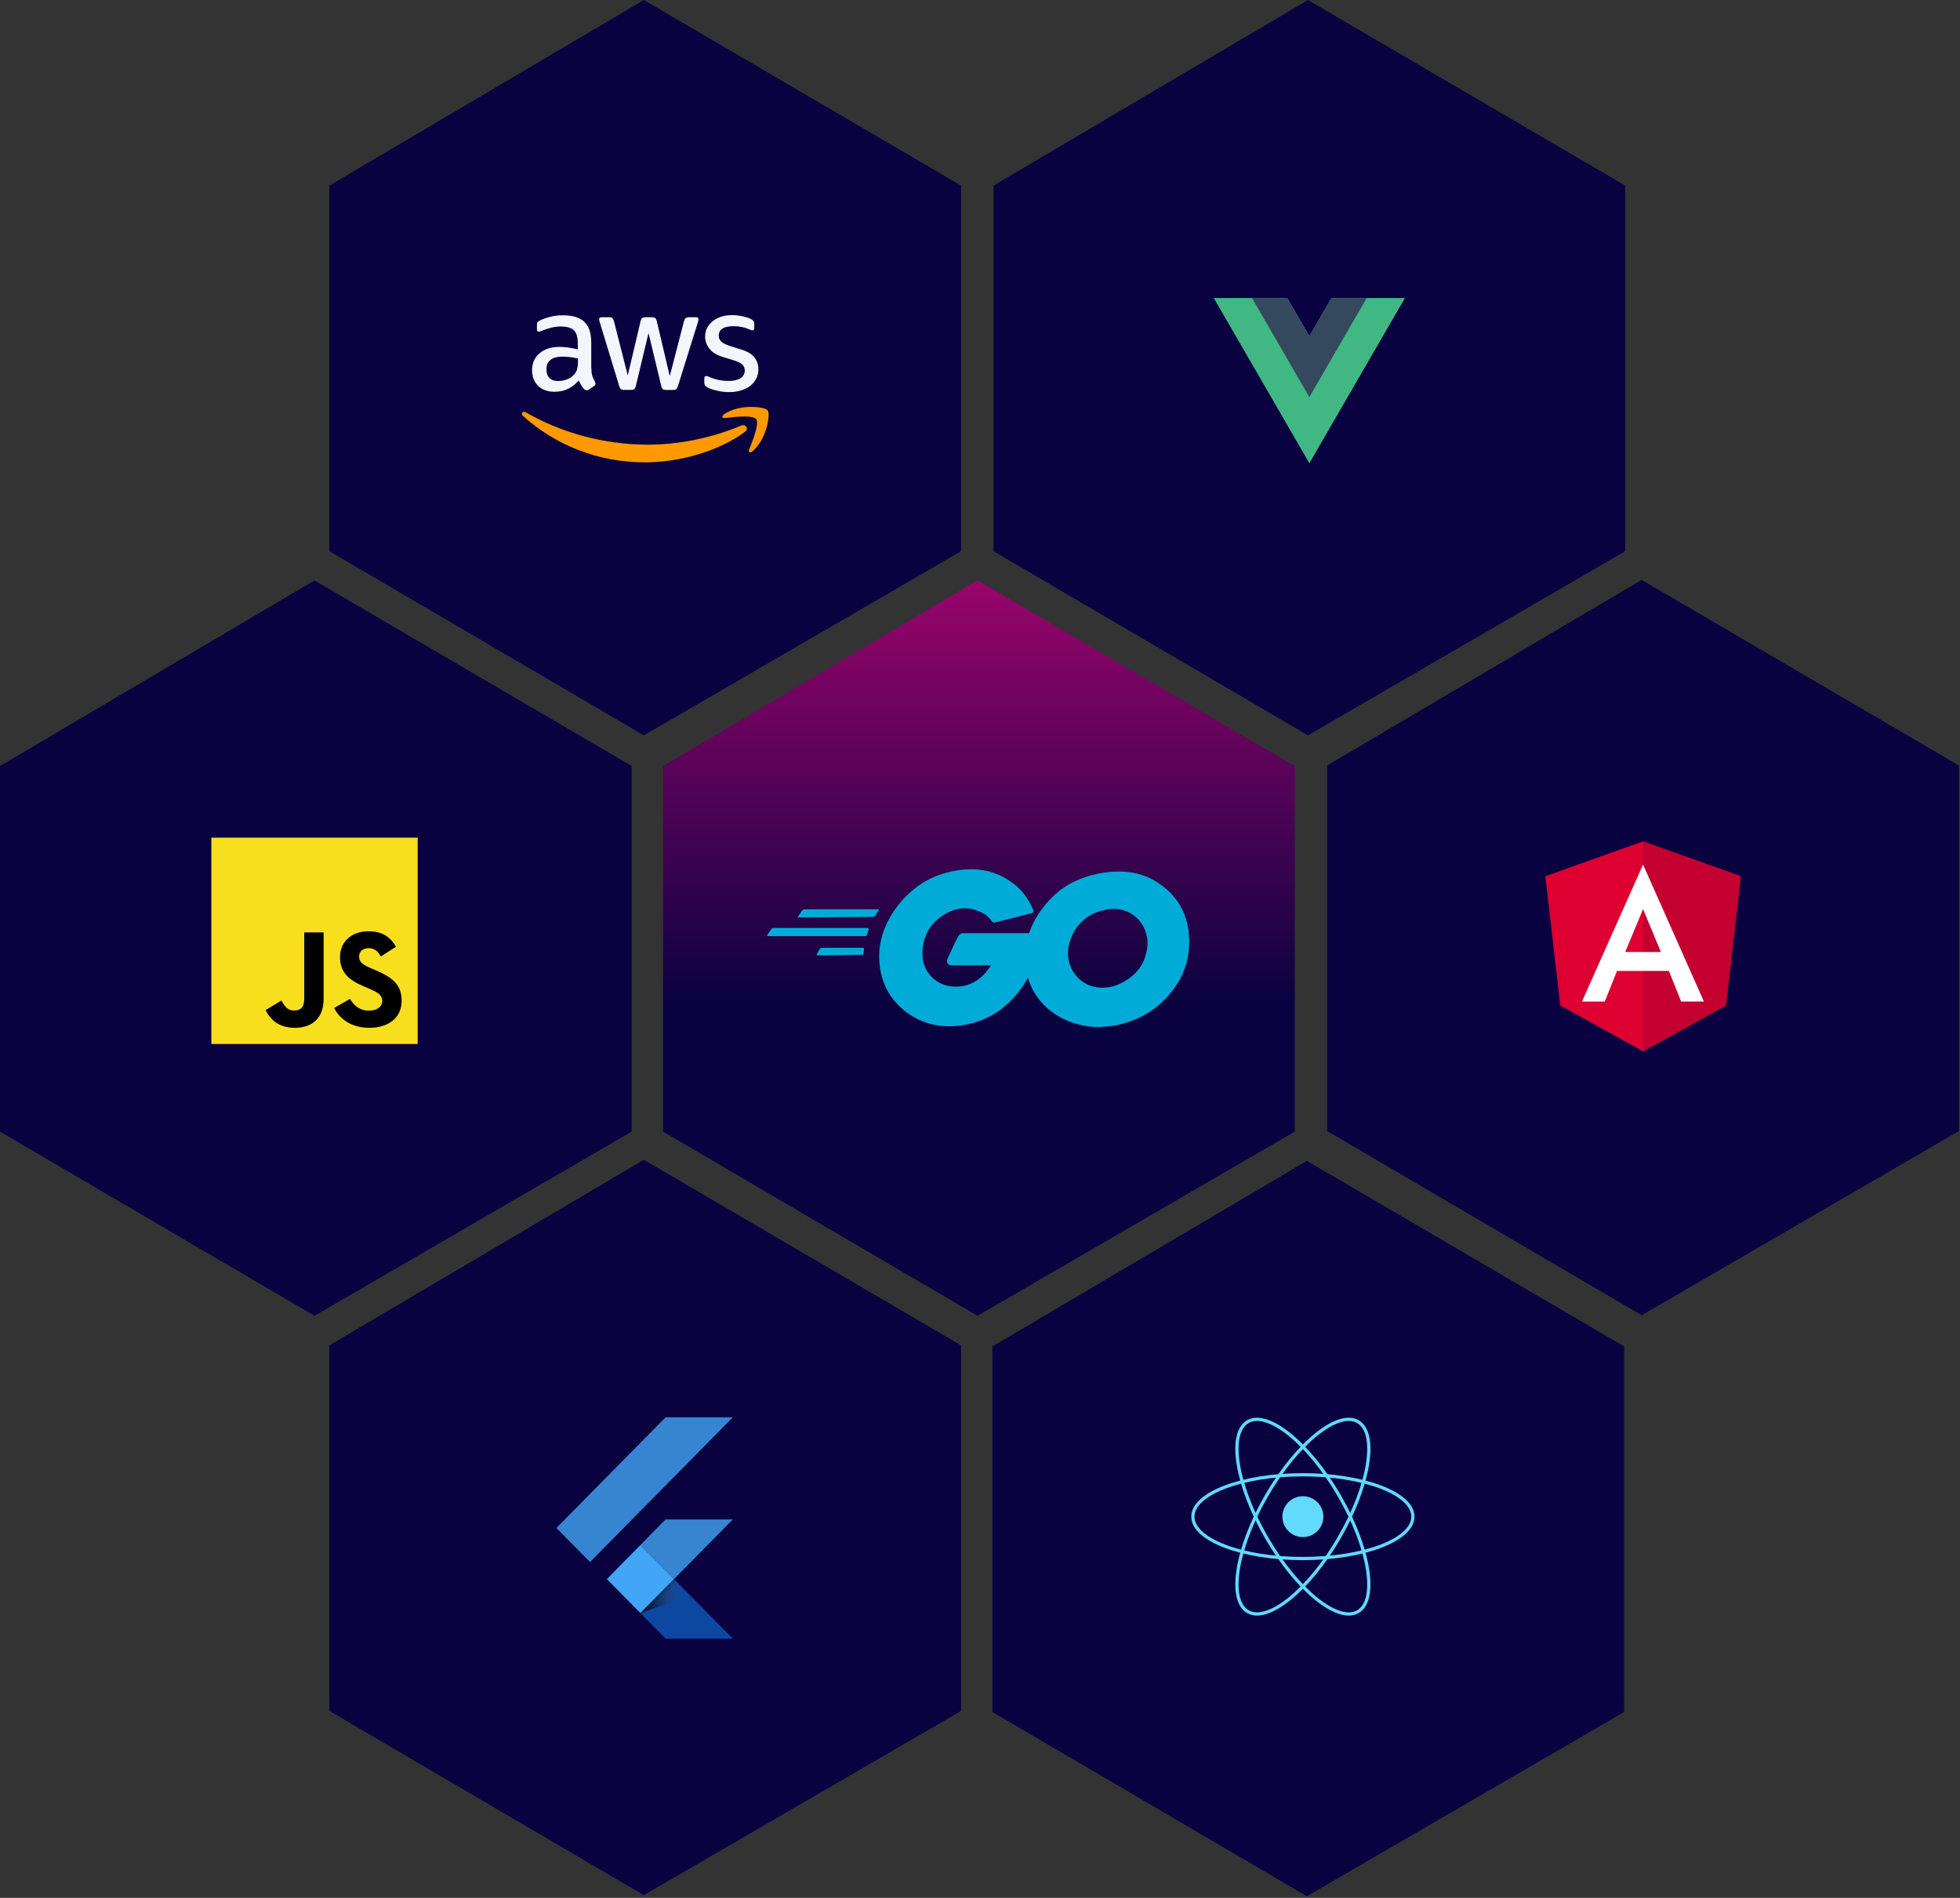 <?xml version="1.0" encoding="UTF-8"?>
<svg xmlns="http://www.w3.org/2000/svg" width="726" height="703" viewBox="0 0 726 703" fill="none">
  <rect x="0" y="0" width="726" height="703" fill="#333333" stroke="none"/>
  <path d="M484.48 0L602 68.751V204.17L484.48 272.4L368 204.17V68.751L484.48 0Z" fill="#0A0240"></path>
  <g clip-path="url(#clip0_6002_16512)">
    <path d="M493.172 110.398L484.997 124.532L476.822 110.398H449.598L484.997 171.598L520.396 110.398H493.172Z" fill="#41B883"></path>
    <path d="M493.172 110.398L484.997 124.532L476.822 110.398H463.758L484.997 147.117L506.237 110.398H493.172Z" fill="#34495E"></path>
  </g>
  <path d="M484.08 430L601.6 498.751V634.17L484.08 702.4L367.6 634.17V498.751L484.08 430Z" fill="#0A0240"></path>
  <g clip-path="url(#clip1_6002_16512)">
    <path d="M482.6 569.374C486.794 569.374 490.194 565.983 490.194 561.8C490.194 557.617 486.794 554.227 482.6 554.227C478.406 554.227 475.006 557.617 475.006 561.8C475.006 565.983 478.406 569.374 482.6 569.374Z" fill="#61DAFB"></path>
    <path d="M482.6 577.314C505.104 577.314 523.348 570.367 523.348 561.798C523.348 553.228 505.104 546.281 482.6 546.281C460.095 546.281 441.852 553.228 441.852 561.798C441.852 570.367 460.095 577.314 482.6 577.314Z" stroke="#61DAFB" stroke-width="1.2"></path>
    <path d="M469.126 569.558C480.378 588.995 495.532 601.278 502.974 596.993C510.415 592.709 507.326 573.478 496.074 554.041C484.821 534.604 469.667 522.321 462.226 526.606C454.784 530.891 457.874 550.121 469.126 569.558Z" stroke="#61DAFB" stroke-width="1.2"></path>
    <path d="M469.126 554.041C457.874 573.478 454.785 592.708 462.226 596.993C469.667 601.277 484.822 588.994 496.074 569.557C507.326 550.12 510.415 530.89 502.974 526.605C495.533 522.32 480.378 534.604 469.126 554.041Z" stroke="#61DAFB" stroke-width="1.2"></path>
  </g>
  <path d="M608.08 214.801L725.6 283.552V418.971L608.08 487.201L491.6 418.971V283.552L608.08 214.801Z" fill="#0A0240"></path>
  <path d="M608.6 311.664L572.402 324.572L577.923 372.434L608.6 389.424L639.276 372.434L644.797 324.572L608.6 311.664Z" fill="#DD0031"></path>
  <path d="M608.6 311.664V320.295V320.257V359.642V389.424L639.276 372.434L644.797 324.572L608.6 311.664Z" fill="#C3002F"></path>
  <path d="M608.6 320.258L585.972 370.996H594.409L598.958 359.643H618.164L622.713 370.996H631.15L608.6 320.258ZM615.209 352.645H601.99L608.6 336.743L615.209 352.645Z" fill="white"></path>
  <path d="M238.48 0L356 68.751V204.17L238.48 272.4L122 204.17V68.751L238.48 0Z" fill="#0A0240"></path>
  <path d="M116.48 215L234 283.751V419.17L116.48 487.4L0 419.17V283.751L116.48 215Z" fill="#0A0240"></path>
  <path d="M78.288 310.289H154.712V386.713H78.288V310.289Z" fill="#F7DF1E"></path>
  <path d="M98.383 374.155L104.231 370.615C105.36 372.616 106.386 374.308 108.848 374.308C111.208 374.308 112.696 373.385 112.696 369.794V345.375H119.878V369.896C119.878 377.335 115.517 380.72 109.156 380.72C103.411 380.72 100.076 377.745 98.383 374.154" fill="black"></path>
  <path d="M123.779 373.385L129.627 370C131.166 372.514 133.167 374.36 136.706 374.36C139.682 374.36 141.58 372.872 141.58 370.82C141.58 368.358 139.63 367.486 136.347 366.05L134.552 365.28C129.37 363.074 125.933 360.304 125.933 354.456C125.933 349.069 130.037 344.965 136.45 344.965C141.016 344.965 144.299 346.555 146.659 350.711L141.067 354.302C139.835 352.096 138.502 351.224 136.45 351.224C134.347 351.224 133.013 352.558 133.013 354.302C133.013 356.456 134.347 357.329 137.424 358.662L139.22 359.432C145.325 362.048 148.762 364.716 148.762 370.718C148.762 377.182 143.683 380.721 136.86 380.721C130.191 380.721 125.882 377.541 123.779 373.385Z" fill="black"></path>
  <g clip-path="url(#clip2_6002_16512)">
    <path d="M219.061 136.536C219.061 137.658 219.182 138.568 219.395 139.235C219.638 139.902 219.942 140.63 220.368 141.419C220.52 141.661 220.581 141.904 220.581 142.116C220.581 142.42 220.398 142.723 220.003 143.026L218.088 144.3C217.815 144.482 217.541 144.573 217.298 144.573C216.994 144.573 216.69 144.421 216.386 144.148C215.961 143.694 215.596 143.208 215.292 142.723C214.988 142.207 214.684 141.631 214.35 140.934C211.979 143.724 209 145.119 205.414 145.119C202.86 145.119 200.824 144.391 199.335 142.935C197.845 141.479 197.085 139.538 197.085 137.112C197.085 134.534 197.997 132.441 199.851 130.864C201.705 129.287 204.167 128.498 207.298 128.498C208.332 128.498 209.395 128.589 210.52 128.741C211.645 128.893 212.8 129.135 214.015 129.408V127.194C214.015 124.889 213.529 123.282 212.587 122.341C211.614 121.401 209.973 120.946 207.632 120.946C206.569 120.946 205.474 121.068 204.35 121.341C203.225 121.614 202.131 121.947 201.067 122.372C200.581 122.584 200.216 122.705 200.003 122.766C199.791 122.827 199.639 122.857 199.517 122.857C199.092 122.857 198.879 122.554 198.879 121.917V120.431C198.879 119.945 198.94 119.581 199.092 119.369C199.243 119.157 199.517 118.945 199.943 118.732C201.006 118.186 202.283 117.731 203.772 117.367C205.262 116.973 206.842 116.791 208.514 116.791C212.131 116.791 214.775 117.61 216.477 119.248C218.149 120.886 219 123.373 219 126.709V136.536H219.061ZM206.721 141.146C207.724 141.146 208.757 140.964 209.851 140.6C210.945 140.236 211.918 139.569 212.739 138.659C213.225 138.083 213.59 137.446 213.772 136.718C213.955 135.99 214.076 135.11 214.076 134.079V132.805C213.195 132.593 212.252 132.411 211.28 132.29C210.307 132.168 209.365 132.108 208.423 132.108C206.386 132.108 204.897 132.502 203.894 133.321C202.891 134.14 202.405 135.292 202.405 136.809C202.405 138.234 202.769 139.296 203.529 140.024C204.259 140.782 205.322 141.146 206.721 141.146ZM231.128 144.421C230.58 144.421 230.216 144.33 229.973 144.118C229.729 143.936 229.517 143.512 229.334 142.935L222.192 119.49C222.009 118.884 221.918 118.49 221.918 118.277C221.918 117.792 222.161 117.519 222.647 117.519H225.626C226.204 117.519 226.599 117.61 226.812 117.822C227.055 118.004 227.237 118.429 227.419 119.005L232.526 139.083L237.267 119.005C237.419 118.399 237.602 118.004 237.845 117.822C238.088 117.64 238.513 117.519 239.061 117.519H241.492C242.07 117.519 242.465 117.61 242.708 117.822C242.951 118.004 243.164 118.429 243.285 119.005L248.088 139.326L253.346 119.005C253.528 118.399 253.741 118.004 253.954 117.822C254.197 117.64 254.592 117.519 255.139 117.519H257.966C258.452 117.519 258.726 117.762 258.726 118.277C258.726 118.429 258.696 118.581 258.665 118.763C258.635 118.945 258.574 119.187 258.452 119.521L251.127 142.966C250.945 143.572 250.732 143.967 250.489 144.148C250.246 144.33 249.851 144.452 249.334 144.452H246.72C246.143 144.452 245.747 144.361 245.504 144.148C245.261 143.936 245.048 143.542 244.927 142.935L240.216 123.373L235.535 142.905C235.383 143.512 235.2 143.906 234.957 144.118C234.714 144.33 234.289 144.421 233.742 144.421H231.128ZM270.185 145.24C268.604 145.24 267.024 145.058 265.504 144.694C263.984 144.33 262.799 143.936 262.009 143.481C261.522 143.208 261.188 142.905 261.066 142.632C260.945 142.359 260.884 142.056 260.884 141.783V140.236C260.884 139.599 261.127 139.296 261.583 139.296C261.765 139.296 261.948 139.326 262.13 139.387C262.313 139.447 262.586 139.569 262.89 139.69C263.923 140.145 265.048 140.509 266.233 140.752C267.449 140.994 268.635 141.116 269.85 141.116C271.765 141.116 273.255 140.782 274.288 140.115C275.322 139.447 275.869 138.477 275.869 137.233C275.869 136.384 275.595 135.687 275.048 135.11C274.501 134.534 273.467 134.018 271.978 133.533L267.571 132.168C265.352 131.471 263.711 130.439 262.708 129.075C261.705 127.74 261.188 126.254 261.188 124.677C261.188 123.403 261.462 122.281 262.009 121.31C262.556 120.34 263.285 119.49 264.197 118.823C265.109 118.126 266.142 117.61 267.358 117.246C268.574 116.882 269.85 116.73 271.188 116.73C271.857 116.73 272.556 116.761 273.224 116.852C273.923 116.943 274.562 117.064 275.2 117.185C275.808 117.337 276.385 117.489 276.932 117.671C277.48 117.853 277.905 118.035 278.209 118.217C278.635 118.459 278.938 118.702 279.121 118.975C279.303 119.218 279.394 119.551 279.394 119.976V121.401C279.394 122.038 279.151 122.372 278.695 122.372C278.452 122.372 278.057 122.25 277.54 122.008C275.808 121.219 273.863 120.825 271.705 120.825C269.972 120.825 268.604 121.098 267.662 121.674C266.72 122.25 266.233 123.13 266.233 124.374C266.233 125.223 266.537 125.951 267.145 126.527C267.753 127.103 268.878 127.679 270.489 128.195L274.805 129.56C276.993 130.258 278.574 131.228 279.516 132.472C280.458 133.715 280.914 135.141 280.914 136.718C280.914 138.022 280.641 139.205 280.124 140.236C279.577 141.267 278.847 142.177 277.905 142.905C276.963 143.663 275.838 144.209 274.531 144.603C273.163 145.028 271.735 145.24 270.185 145.24Z" fill="#F3F6FC"></path>
    <path fill-rule="evenodd" clip-rule="evenodd" d="M275.929 159.979C265.929 167.349 251.401 171.262 238.908 171.262C221.401 171.262 205.626 164.802 193.712 154.065C192.769 153.216 193.62 152.063 194.745 152.731C207.632 160.192 223.529 164.711 239.972 164.711C251.066 164.711 263.255 162.406 274.47 157.674C276.142 156.916 277.571 158.766 275.929 159.979Z" fill="#FF9900"></path>
    <path fill-rule="evenodd" clip-rule="evenodd" d="M280.094 155.248C278.817 153.61 271.644 154.459 268.392 154.854C267.419 154.975 267.267 154.126 268.148 153.489C273.863 149.485 283.255 150.638 284.349 151.972C285.443 153.337 284.045 162.709 278.695 167.198C277.875 167.896 277.085 167.532 277.449 166.622C278.665 163.619 281.37 156.856 280.094 155.248Z" fill="#FF9900"></path>
  </g>
  <path d="M238.48 429.602L356 498.353V633.771L238.48 702.002L122 633.771V498.353L238.48 429.602Z" fill="#0A0240"></path>
  <path d="M362.08 215L479.6 283.751V419.17L362.08 487.4L245.6 419.17V283.751L362.08 215Z" fill="url(#paint0_linear_6002_16512)"></path>
  <g clip-path="url(#clip3_6002_16512)">
    <path d="M218.554 578.624L206.1 565.997L246.538 525H271.443L218.554 578.624ZM271.443 562.832H246.538L237.209 572.29L249.663 584.917" fill="#42A5F5" fill-opacity="0.8"></path>
    <path d="M237.209 597.542L246.538 607H271.443L249.663 584.918" fill="#0D47A1"></path>
    <path d="M224.784 584.923L237.219 572.312L249.653 584.92L237.219 597.53L224.784 584.923Z" fill="#42A5F5"></path>
    <path d="M237.219 597.533L249.653 584.926L251.389 586.686L238.954 599.293L237.219 597.533Z" fill="url(#paint1_linear_6002_16512)"></path>
    <path d="M237.209 597.541L255.688 591.069L249.663 584.914" fill="url(#paint2_linear_6002_16512)"></path>
  </g>
  <path d="M295.857 339.843C295.641 339.843 295.425 339.627 295.641 339.411L297.153 337.25C297.369 337.034 297.585 336.818 298.018 336.818H325.242C325.458 336.818 325.674 337.034 325.458 337.25L324.162 339.194C323.946 339.411 323.73 339.627 323.298 339.627L295.857 339.843ZM284.405 346.757C284.189 346.757 283.973 346.541 284.189 346.325L285.702 344.164C285.918 343.948 286.134 343.732 286.566 343.732H321.353C321.569 343.732 321.785 343.948 321.785 344.164L321.137 346.325C321.137 346.541 320.705 346.757 320.489 346.757H284.405ZM302.771 353.887C302.555 353.887 302.339 353.671 302.555 353.455L303.635 351.51C303.851 351.294 304.068 351.078 304.5 351.078H319.625C319.841 351.078 320.057 351.294 320.057 351.51L319.841 353.239C319.841 353.455 319.625 353.671 319.408 353.671L302.771 353.887ZM381.853 338.33L369.104 341.571C368.024 341.787 367.808 342.003 366.944 340.707C365.863 339.411 364.999 338.546 363.271 337.898C358.517 335.521 353.764 336.169 349.442 338.978C344.256 342.219 341.664 347.189 341.664 353.455C341.664 359.505 345.985 364.475 352.035 365.339C357.221 365.987 361.542 364.259 364.999 360.369C365.647 359.505 366.296 358.641 367.16 357.56H352.467C350.955 357.56 350.522 356.48 350.955 355.184C352.035 352.807 353.764 348.918 354.844 346.973C355.06 346.541 355.708 345.677 356.788 345.677H384.445C384.229 347.837 384.229 349.782 384.013 351.943C383.149 357.344 381.204 362.53 377.747 366.851C372.345 373.982 365.215 378.519 356.14 379.816C348.578 380.896 341.664 379.383 335.614 374.846C329.996 370.525 326.755 364.907 325.891 357.993C324.81 349.782 327.403 342.219 332.373 335.737C337.774 328.607 344.905 324.07 353.764 322.557C360.894 321.261 367.808 322.125 373.858 326.23C377.963 328.823 380.772 332.496 382.717 337.034C382.933 337.898 382.717 338.114 381.853 338.33Z" fill="#00ACD7"></path>
  <path d="M406.908 380.468C399.994 380.252 393.728 378.307 388.326 373.77C383.788 369.881 380.979 364.911 380.115 359.077C378.819 350.434 381.196 342.872 386.381 336.174C391.999 328.828 398.697 325.154 407.772 323.426C415.551 322.129 422.897 322.778 429.379 327.315C435.429 331.42 439.102 337.038 440.183 344.385C441.479 354.756 438.454 362.967 431.54 370.097C426.57 375.283 420.304 378.307 413.39 379.82C411.013 380.252 408.852 380.252 406.908 380.468ZM425.058 349.786C425.058 348.706 425.058 348.058 424.842 347.193C423.545 339.631 416.631 335.31 409.285 337.038C402.154 338.551 397.617 343.088 395.888 350.218C394.592 356.052 397.401 362.102 402.802 364.695C406.908 366.424 411.229 366.208 415.118 364.263C421.384 361.238 424.625 356.268 425.058 349.786Z" fill="#00ACD7"></path>
  <defs>
    <linearGradient id="paint0_linear_6002_16512" x1="363.2" y1="117.8" x2="363.2" y2="537.8" gradientUnits="userSpaceOnUse">
      <stop stop-color="#F20587"></stop>
      <stop offset="0.603" stop-color="#0A0240"></stop>
    </linearGradient>
    <linearGradient id="paint1_linear_6002_16512" x1="243.438" y1="591.227" x2="245.198" y2="592.963" gradientUnits="userSpaceOnUse">
      <stop offset="0.2" stop-opacity="0.15"></stop>
      <stop offset="0.85" stop-color="#616161" stop-opacity="0.01"></stop>
    </linearGradient>
    <linearGradient id="paint2_linear_6002_16512" x1="237.213" y1="591.228" x2="255.692" y2="591.228" gradientUnits="userSpaceOnUse">
      <stop offset="0.2" stop-opacity="0.55"></stop>
      <stop offset="0.85" stop-color="#616161" stop-opacity="0.01"></stop>
    </linearGradient>
    <clipPath id="clip0_6002_16512">
      <rect width="70.8" height="61.2" fill="white" transform="translate(449.6 110.398)"></rect>
    </clipPath>
    <clipPath id="clip1_6002_16512">
      <rect width="85.2" height="75.6" fill="white" transform="translate(440 524)"></rect>
    </clipPath>
    <clipPath id="clip2_6002_16512">
      <rect width="92.4" height="55.2" fill="white" transform="translate(192.8 116.398)"></rect>
    </clipPath>
    <clipPath id="clip3_6002_16512">
      <rect width="65.344" height="82" fill="white" transform="translate(206.1 525)"></rect>
    </clipPath>
  </defs>
</svg>

